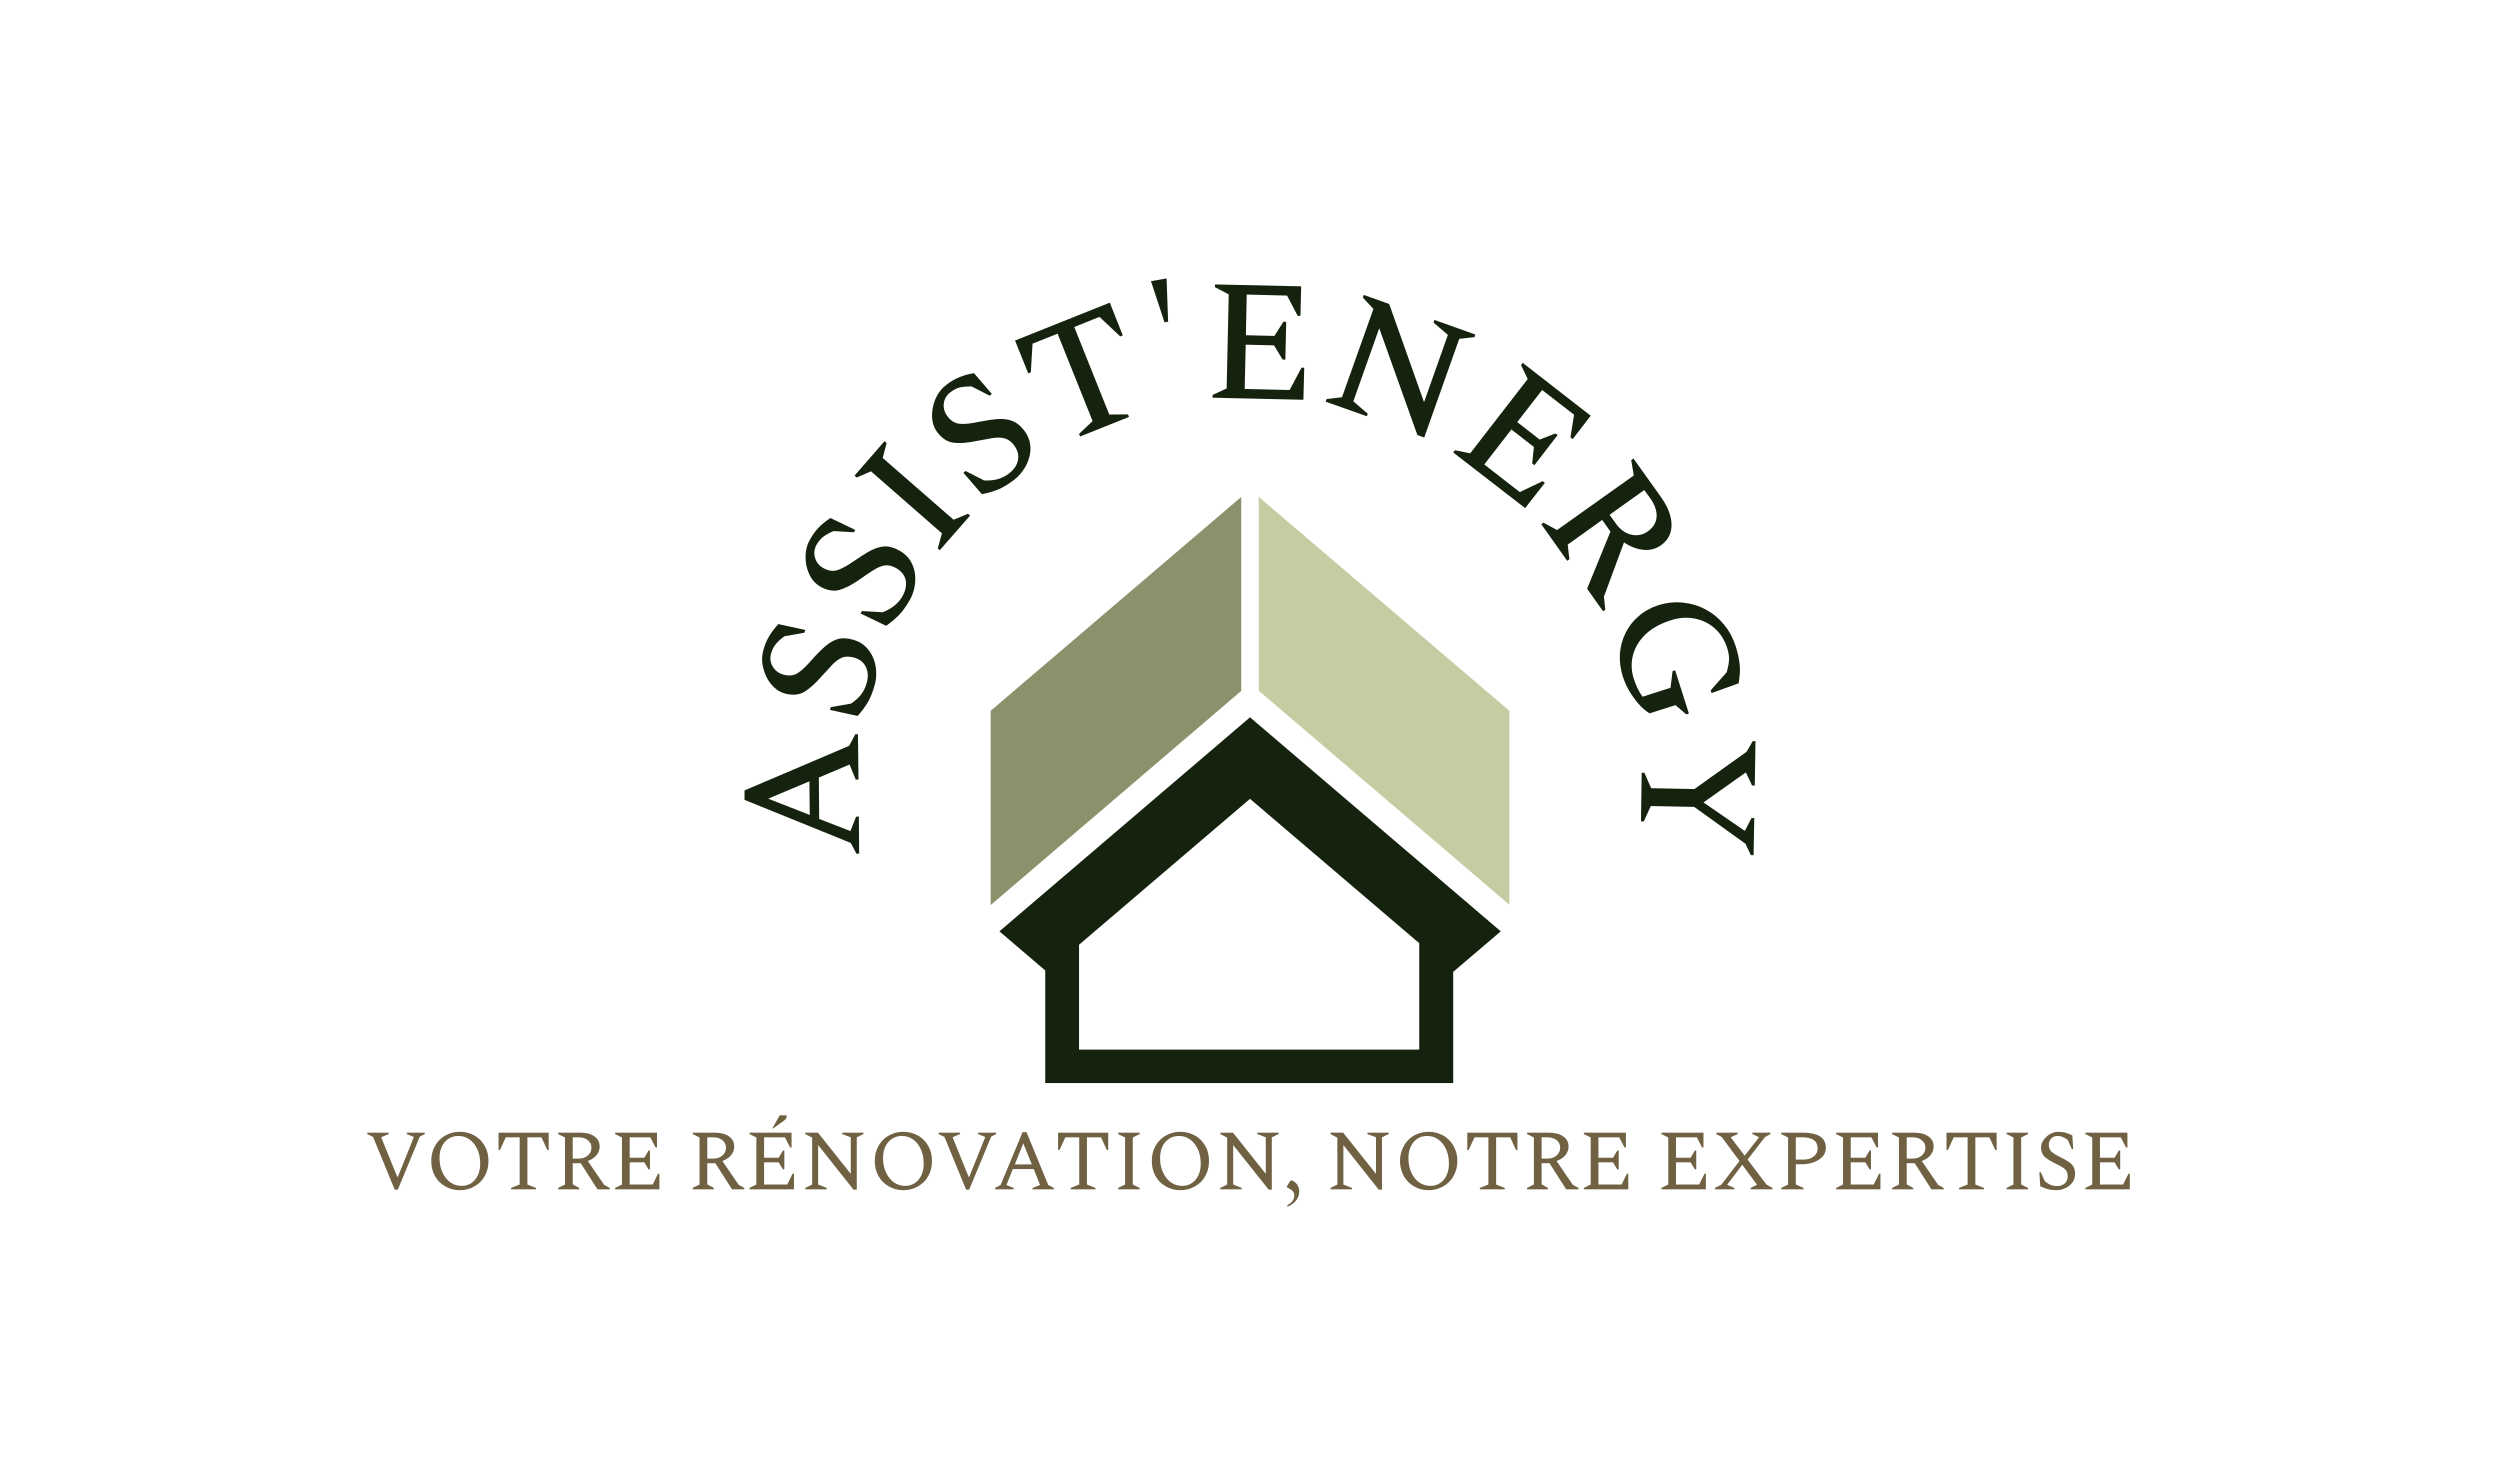 <svg viewBox="0 0 11.9 7.033" xmlns:xlink="http://www.w3.org/1999/xlink" version="1.1" xmlns="http://www.w3.org/2000/svg"><g transform="matrix(0.817,0,0,0.817,5.95,5.309)"><g transform="matrix(1,0,0,1,0,0)"><path fill-rule="nonzero" fill="#15230e" d="M -2.277 -1.525 L -2.293 -1.524 L -2.326 -1.587 L -2.945 -1.838 L -2.945 -1.893 L -2.335 -2.153 L -2.3 -2.22 L -2.284 -2.22 L -2.281 -1.956 L -2.297 -1.956 L -2.333 -2.044 L -2.512 -1.968 L -2.51 -1.727 L -2.328 -1.656 L -2.295 -1.74 L -2.279 -1.741 L -2.277 -1.525 M -2.565 -1.75 L -2.567 -1.946 L -2.807 -1.845 L -2.565 -1.75 M -2.187 -2.506 Q -2.204 -2.445 -2.227 -2.406 Q -2.251 -2.366 -2.286 -2.327 L -2.447 -2.362 L -2.443 -2.378 L -2.324 -2.399 Q -2.286 -2.425 -2.264 -2.454 Q -2.243 -2.484 -2.234 -2.516 Q -2.218 -2.572 -2.238 -2.612 Q -2.257 -2.653 -2.307 -2.667 Q -2.347 -2.678 -2.376 -2.667 Q -2.404 -2.656 -2.433 -2.626 Q -2.461 -2.596 -2.501 -2.552 Q -2.553 -2.493 -2.599 -2.466 Q -2.646 -2.44 -2.711 -2.458 Q -2.746 -2.468 -2.773 -2.494 Q -2.801 -2.52 -2.818 -2.556 Q -2.835 -2.592 -2.841 -2.632 Q -2.846 -2.672 -2.835 -2.711 Q -2.823 -2.756 -2.801 -2.792 Q -2.779 -2.829 -2.748 -2.862 L -2.591 -2.828 L -2.596 -2.812 L -2.713 -2.791 Q -2.746 -2.767 -2.763 -2.745 Q -2.781 -2.723 -2.79 -2.692 Q -2.802 -2.65 -2.781 -2.615 Q -2.761 -2.58 -2.719 -2.568 Q -2.672 -2.554 -2.636 -2.576 Q -2.601 -2.598 -2.552 -2.655 Q -2.508 -2.705 -2.472 -2.735 Q -2.435 -2.766 -2.398 -2.776 Q -2.362 -2.785 -2.312 -2.771 Q -2.267 -2.758 -2.238 -2.729 Q -2.209 -2.7 -2.194 -2.662 Q -2.179 -2.624 -2.178 -2.583 Q -2.176 -2.543 -2.187 -2.506 M -1.982 -3.003 Q -2.013 -2.948 -2.045 -2.915 Q -2.077 -2.882 -2.12 -2.852 L -2.269 -2.924 L -2.261 -2.938 L -2.14 -2.931 Q -2.098 -2.948 -2.07 -2.971 Q -2.042 -2.994 -2.025 -3.024 Q -1.997 -3.074 -2.006 -3.118 Q -2.016 -3.162 -2.061 -3.188 Q -2.097 -3.208 -2.128 -3.204 Q -2.158 -3.199 -2.193 -3.177 Q -2.228 -3.155 -2.276 -3.121 Q -2.341 -3.076 -2.392 -3.061 Q -2.443 -3.047 -2.503 -3.08 Q -2.534 -3.098 -2.555 -3.129 Q -2.575 -3.161 -2.584 -3.2 Q -2.592 -3.239 -2.588 -3.279 Q -2.584 -3.319 -2.564 -3.354 Q -2.541 -3.395 -2.512 -3.426 Q -2.482 -3.456 -2.444 -3.48 L -2.3 -3.411 L -2.307 -3.397 L -2.426 -3.404 Q -2.464 -3.388 -2.486 -3.371 Q -2.508 -3.354 -2.525 -3.325 Q -2.546 -3.287 -2.534 -3.248 Q -2.523 -3.209 -2.485 -3.188 Q -2.442 -3.164 -2.402 -3.177 Q -2.363 -3.19 -2.302 -3.233 Q -2.247 -3.271 -2.205 -3.293 Q -2.162 -3.314 -2.124 -3.315 Q -2.086 -3.315 -2.042 -3.29 Q -2.001 -3.267 -1.979 -3.232 Q -1.958 -3.197 -1.952 -3.156 Q -1.947 -3.115 -1.955 -3.076 Q -1.963 -3.036 -1.982 -3.003 M -1.807 -3.293 L -1.819 -3.303 L -1.795 -3.391 L -2.208 -3.752 L -2.292 -3.716 L -2.304 -3.727 L -2.129 -3.928 L -2.117 -3.917 L -2.14 -3.83 L -1.727 -3.47 L -1.643 -3.505 L -1.631 -3.494 L -1.807 -3.293 M -1.375 -3.702 Q -1.425 -3.664 -1.468 -3.646 Q -1.511 -3.629 -1.562 -3.619 L -1.67 -3.744 L -1.657 -3.754 L -1.549 -3.699 Q -1.503 -3.697 -1.468 -3.707 Q -1.433 -3.718 -1.406 -3.738 Q -1.36 -3.773 -1.352 -3.817 Q -1.343 -3.861 -1.374 -3.903 Q -1.399 -3.936 -1.429 -3.944 Q -1.458 -3.952 -1.499 -3.946 Q -1.54 -3.939 -1.598 -3.928 Q -1.675 -3.912 -1.728 -3.919 Q -1.781 -3.926 -1.822 -3.98 Q -1.844 -4.009 -1.85 -4.046 Q -1.856 -4.083 -1.848 -4.123 Q -1.841 -4.162 -1.821 -4.197 Q -1.801 -4.232 -1.769 -4.256 Q -1.732 -4.285 -1.692 -4.301 Q -1.653 -4.317 -1.608 -4.324 L -1.504 -4.203 L -1.517 -4.193 L -1.623 -4.247 Q -1.663 -4.247 -1.691 -4.241 Q -1.718 -4.234 -1.744 -4.214 Q -1.779 -4.188 -1.784 -4.147 Q -1.789 -4.107 -1.762 -4.072 Q -1.733 -4.033 -1.691 -4.029 Q -1.65 -4.025 -1.577 -4.041 Q -1.511 -4.054 -1.464 -4.057 Q -1.416 -4.059 -1.381 -4.044 Q -1.346 -4.03 -1.315 -3.989 Q -1.287 -3.952 -1.281 -3.911 Q -1.275 -3.87 -1.287 -3.831 Q -1.298 -3.791 -1.322 -3.758 Q -1.345 -3.725 -1.375 -3.702 M -0.99 -3.955 L -0.996 -3.97 L -0.917 -4.045 L -1.121 -4.554 L -1.267 -4.496 L -1.277 -4.329 L -1.292 -4.323 L -1.369 -4.514 L -0.817 -4.735 L -0.741 -4.544 L -0.756 -4.538 L -0.877 -4.652 L -1.024 -4.593 L -0.82 -4.083 L -0.711 -4.084 L -0.705 -4.069 L -0.99 -3.955 M -0.498 -4.62 L -0.577 -4.86 L -0.486 -4.876 L -0.477 -4.624 L -0.498 -4.62 M -0.218 -4.181 L -0.218 -4.197 L -0.136 -4.235 L -0.124 -4.783 L -0.204 -4.825 L -0.204 -4.841 L 0.298 -4.83 L 0.294 -4.658 L 0.278 -4.658 L 0.216 -4.776 L -0.019 -4.782 L -0.024 -4.545 L 0.142 -4.541 L 0.195 -4.624 L 0.211 -4.623 L 0.206 -4.403 L 0.19 -4.403 L 0.14 -4.486 L -0.025 -4.49 L -0.031 -4.232 L 0.231 -4.226 L 0.3 -4.356 L 0.316 -4.356 L 0.311 -4.169 L -0.218 -4.181 M 0.441 -4.158 L 0.446 -4.173 L 0.536 -4.184 L 0.719 -4.698 L 0.657 -4.765 L 0.663 -4.78 L 0.811 -4.727 L 1.014 -4.155 L 1.153 -4.547 L 1.069 -4.619 L 1.075 -4.634 L 1.313 -4.549 L 1.308 -4.534 L 1.219 -4.524 L 1.015 -3.949 L 0.975 -3.964 L 0.753 -4.586 L 0.602 -4.16 L 0.686 -4.088 L 0.681 -4.073 L 0.441 -4.158 M 1.184 -3.862 L 1.194 -3.875 L 1.283 -3.857 L 1.618 -4.29 L 1.579 -4.371 L 1.589 -4.384 L 1.985 -4.076 L 1.88 -3.94 L 1.867 -3.95 L 1.888 -4.082 L 1.702 -4.226 L 1.557 -4.039 L 1.688 -3.937 L 1.78 -3.973 L 1.792 -3.963 L 1.657 -3.788 L 1.644 -3.798 L 1.654 -3.894 L 1.523 -3.996 L 1.365 -3.792 L 1.572 -3.631 L 1.705 -3.695 L 1.718 -3.685 L 1.603 -3.538 L 1.184 -3.862 M 1.697 -3.444 L 1.71 -3.453 L 1.789 -3.41 L 2.236 -3.728 L 2.221 -3.817 L 2.234 -3.827 L 2.396 -3.6 Q 2.456 -3.514 2.456 -3.44 Q 2.456 -3.365 2.394 -3.321 Q 2.348 -3.289 2.291 -3.295 Q 2.234 -3.301 2.179 -3.338 L 2.062 -3.022 L 2.07 -2.946 L 2.057 -2.937 L 1.964 -3.068 L 2.1 -3.401 L 2.052 -3.469 L 1.851 -3.325 L 1.861 -3.24 L 1.848 -3.231 L 1.697 -3.444 M 2.332 -3.595 L 2.297 -3.643 L 2.095 -3.499 L 2.133 -3.446 Q 2.169 -3.396 2.221 -3.383 Q 2.274 -3.371 2.319 -3.403 Q 2.365 -3.436 2.369 -3.487 Q 2.372 -3.538 2.332 -3.595 M 2.173 -2.554 Q 2.151 -2.623 2.155 -2.688 Q 2.16 -2.754 2.188 -2.81 Q 2.215 -2.866 2.264 -2.908 Q 2.313 -2.951 2.379 -2.972 Q 2.453 -2.995 2.523 -2.987 Q 2.594 -2.98 2.655 -2.947 Q 2.717 -2.914 2.761 -2.86 Q 2.806 -2.806 2.829 -2.735 Q 2.845 -2.685 2.85 -2.648 Q 2.856 -2.611 2.854 -2.579 Q 2.852 -2.548 2.847 -2.517 L 2.689 -2.46 L 2.684 -2.476 L 2.777 -2.581 Q 2.79 -2.626 2.791 -2.655 Q 2.792 -2.685 2.781 -2.72 Q 2.759 -2.791 2.709 -2.836 Q 2.659 -2.881 2.592 -2.894 Q 2.524 -2.908 2.451 -2.884 Q 2.359 -2.855 2.303 -2.801 Q 2.248 -2.747 2.231 -2.68 Q 2.214 -2.613 2.236 -2.543 Q 2.245 -2.516 2.257 -2.49 Q 2.269 -2.464 2.287 -2.439 L 2.45 -2.491 L 2.462 -2.588 L 2.477 -2.593 L 2.557 -2.341 L 2.542 -2.336 L 2.479 -2.39 L 2.328 -2.342 Q 2.294 -2.363 2.264 -2.397 Q 2.234 -2.432 2.21 -2.472 Q 2.186 -2.513 2.173 -2.554 M 2.282 -1.996 L 2.298 -1.996 L 2.337 -1.906 L 2.589 -1.901 L 2.893 -2.118 L 2.929 -2.18 L 2.945 -2.18 L 2.941 -1.922 L 2.925 -1.922 L 2.89 -1.996 L 2.886 -1.996 L 2.642 -1.823 L 2.88 -1.659 L 2.884 -1.659 L 2.922 -1.732 L 2.938 -1.732 L 2.934 -1.516 L 2.918 -1.516 L 2.887 -1.582 L 2.588 -1.797 L 2.335 -1.802 L 2.294 -1.712 L 2.278 -1.713 L 2.282 -1.996"></path></g><g transform="matrix(1,0,0,1,0,0)"><path fill-rule="nonzero" fill="#6f6141" d="M -4.983 0.433 L -5.109 0.126 L -5.143 0.109 L -5.143 0.101 L -5.018 0.101 L -5.018 0.109 L -5.061 0.127 L -5.061 0.13 L -4.968 0.359 L -4.965 0.359 L -4.872 0.128 L -4.872 0.126 L -4.913 0.109 L -4.913 0.101 L -4.808 0.101 L -4.808 0.109 L -4.837 0.124 L -4.965 0.433 L -4.983 0.433 M -4.604 0.436 Q -4.64 0.436 -4.67 0.423 Q -4.7 0.41 -4.723 0.388 Q -4.745 0.365 -4.758 0.334 Q -4.77 0.303 -4.77 0.266 Q -4.77 0.229 -4.758 0.198 Q -4.745 0.167 -4.723 0.144 Q -4.7 0.121 -4.67 0.109 Q -4.64 0.096 -4.604 0.096 Q -4.568 0.096 -4.537 0.109 Q -4.507 0.121 -4.484 0.144 Q -4.462 0.167 -4.449 0.198 Q -4.437 0.229 -4.437 0.266 Q -4.437 0.303 -4.449 0.334 Q -4.462 0.365 -4.484 0.388 Q -4.507 0.41 -4.537 0.423 Q -4.568 0.436 -4.604 0.436 M -4.593 0.411 Q -4.561 0.411 -4.537 0.395 Q -4.513 0.379 -4.499 0.35 Q -4.485 0.321 -4.485 0.281 Q -4.485 0.233 -4.502 0.197 Q -4.519 0.16 -4.548 0.14 Q -4.577 0.12 -4.612 0.12 Q -4.644 0.12 -4.669 0.136 Q -4.694 0.152 -4.708 0.181 Q -4.722 0.21 -4.722 0.249 Q -4.722 0.298 -4.704 0.334 Q -4.687 0.371 -4.658 0.391 Q -4.629 0.411 -4.593 0.411 M -4.305 0.431 L -4.305 0.423 L -4.255 0.403 L -4.255 0.128 L -4.336 0.128 L -4.37 0.202 L -4.378 0.202 L -4.378 0.101 L -4.086 0.101 L -4.086 0.202 L -4.094 0.202 L -4.128 0.128 L -4.21 0.128 L -4.21 0.403 L -4.16 0.423 L -4.16 0.431 L -4.305 0.431 M -4.031 0.431 L -4.031 0.423 L -3.991 0.403 L -3.991 0.129 L -4.031 0.109 L -4.031 0.101 L -3.902 0.101 Q -3.849 0.101 -3.819 0.123 Q -3.789 0.144 -3.789 0.182 Q -3.789 0.21 -3.808 0.233 Q -3.827 0.255 -3.858 0.266 L -3.763 0.405 L -3.73 0.423 L -3.73 0.431 L -3.802 0.431 L -3.899 0.279 L -3.946 0.279 L -3.946 0.402 L -3.908 0.423 L -3.908 0.431 L -4.031 0.431 M -3.913 0.128 L -3.946 0.128 L -3.946 0.252 L -3.91 0.252 Q -3.879 0.252 -3.858 0.234 Q -3.837 0.216 -3.837 0.189 Q -3.837 0.161 -3.858 0.145 Q -3.878 0.128 -3.913 0.128 M -3.699 0.431 L -3.699 0.423 L -3.659 0.403 L -3.659 0.129 L -3.699 0.109 L -3.699 0.101 L -3.455 0.101 L -3.455 0.187 L -3.463 0.187 L -3.494 0.128 L -3.614 0.128 L -3.614 0.247 L -3.529 0.247 L -3.504 0.205 L -3.496 0.205 L -3.496 0.315 L -3.504 0.315 L -3.529 0.274 L -3.614 0.274 L -3.614 0.403 L -3.48 0.403 L -3.449 0.34 L -3.441 0.34 L -3.441 0.431 L -3.699 0.431 M -3.247 0.431 L -3.247 0.423 L -3.207 0.403 L -3.207 0.129 L -3.247 0.109 L -3.247 0.101 L -3.118 0.101 Q -3.065 0.101 -3.035 0.123 Q -3.005 0.144 -3.005 0.182 Q -3.005 0.21 -3.024 0.233 Q -3.043 0.255 -3.074 0.266 L -2.979 0.405 L -2.946 0.423 L -2.946 0.431 L -3.018 0.431 L -3.115 0.279 L -3.162 0.279 L -3.162 0.402 L -3.124 0.423 L -3.124 0.431 L -3.247 0.431 M -3.129 0.128 L -3.162 0.128 L -3.162 0.252 L -3.126 0.252 Q -3.095 0.252 -3.074 0.234 Q -3.053 0.216 -3.053 0.189 Q -3.053 0.161 -3.074 0.145 Q -3.094 0.128 -3.129 0.128 M -2.916 0.431 L -2.916 0.423 L -2.876 0.403 L -2.876 0.129 L -2.916 0.109 L -2.916 0.101 L -2.671 0.101 L -2.671 0.187 L -2.679 0.187 L -2.71 0.128 L -2.831 0.128 L -2.831 0.247 L -2.746 0.247 L -2.721 0.205 L -2.713 0.205 L -2.713 0.315 L -2.721 0.315 L -2.746 0.274 L -2.831 0.274 L -2.831 0.403 L -2.696 0.403 L -2.665 0.34 L -2.657 0.34 L -2.657 0.431 L -2.916 0.431 M -2.783 0.076 L -2.74 -5.551115123125783e-17 L -2.699 -5.551115123125783e-17 Q -2.699 0.007 -2.701 0.015 Q -2.704 0.023 -2.715 0.031 L -2.778 0.076 L -2.783 0.076 M -2.591 0.431 L -2.591 0.423 L -2.551 0.403 L -2.551 0.13 L -2.591 0.109 L -2.591 0.101 L -2.517 0.101 L -2.326 0.341 L -2.326 0.128 L -2.376 0.109 L -2.376 0.101 L -2.252 0.101 L -2.252 0.109 L -2.291 0.128 L -2.291 0.433 L -2.31 0.433 L -2.516 0.173 L -2.516 0.403 L -2.466 0.423 L -2.466 0.431 L -2.591 0.431 M -2.02 0.436 Q -2.056 0.436 -2.086 0.423 Q -2.116 0.41 -2.139 0.388 Q -2.161 0.365 -2.174 0.334 Q -2.186 0.303 -2.186 0.266 Q -2.186 0.229 -2.174 0.198 Q -2.161 0.167 -2.139 0.144 Q -2.116 0.121 -2.086 0.109 Q -2.056 0.096 -2.02 0.096 Q -1.984 0.096 -1.953 0.109 Q -1.923 0.121 -1.9 0.144 Q -1.878 0.167 -1.865 0.198 Q -1.853 0.229 -1.853 0.266 Q -1.853 0.303 -1.865 0.334 Q -1.878 0.365 -1.9 0.388 Q -1.923 0.41 -1.953 0.423 Q -1.984 0.436 -2.02 0.436 M -2.009 0.411 Q -1.977 0.411 -1.953 0.395 Q -1.929 0.379 -1.915 0.35 Q -1.901 0.321 -1.901 0.281 Q -1.901 0.233 -1.918 0.197 Q -1.935 0.16 -1.964 0.14 Q -1.993 0.12 -2.028 0.12 Q -2.06 0.12 -2.085 0.136 Q -2.11 0.152 -2.124 0.181 Q -2.138 0.21 -2.138 0.249 Q -2.138 0.298 -2.12 0.334 Q -2.103 0.371 -2.074 0.391 Q -2.045 0.411 -2.009 0.411 M -1.654 0.433 L -1.78 0.126 L -1.814 0.109 L -1.814 0.101 L -1.689 0.101 L -1.689 0.109 L -1.732 0.127 L -1.732 0.13 L -1.639 0.359 L -1.636 0.359 L -1.543 0.128 L -1.543 0.126 L -1.584 0.109 L -1.584 0.101 L -1.479 0.101 L -1.479 0.109 L -1.508 0.124 L -1.636 0.433 L -1.654 0.433 M -1.485 0.431 L -1.485 0.423 L -1.453 0.406 L -1.325 0.098 L -1.302 0.098 L -1.176 0.405 L -1.143 0.423 L -1.143 0.431 L -1.267 0.431 L -1.267 0.423 L -1.223 0.406 L -1.26 0.313 L -1.382 0.313 L -1.419 0.406 L -1.377 0.423 L -1.377 0.431 L -1.485 0.431 M -1.37 0.286 L -1.271 0.286 L -1.321 0.163 L -1.37 0.286 M -1.045 0.431 L -1.045 0.423 L -0.995 0.403 L -0.995 0.128 L -1.076 0.128 L -1.11 0.202 L -1.118 0.202 L -1.118 0.101 L -0.826 0.101 L -0.826 0.202 L -0.834 0.202 L -0.868 0.128 L -0.95 0.128 L -0.95 0.403 L -0.9 0.423 L -0.9 0.431 L -1.045 0.431 M -0.768 0.431 L -0.768 0.423 L -0.728 0.403 L -0.728 0.129 L -0.768 0.109 L -0.768 0.101 L -0.643 0.101 L -0.643 0.109 L -0.683 0.129 L -0.683 0.403 L -0.643 0.423 L -0.643 0.431 L -0.768 0.431 M -0.406 0.436 Q -0.442 0.436 -0.472 0.423 Q -0.502 0.41 -0.525 0.388 Q -0.547 0.365 -0.56 0.334 Q -0.572 0.303 -0.572 0.266 Q -0.572 0.229 -0.56 0.198 Q -0.547 0.167 -0.525 0.144 Q -0.502 0.121 -0.472 0.109 Q -0.442 0.096 -0.406 0.096 Q -0.37 0.096 -0.339 0.109 Q -0.309 0.121 -0.286 0.144 Q -0.264 0.167 -0.251 0.198 Q -0.239 0.229 -0.239 0.266 Q -0.239 0.303 -0.251 0.334 Q -0.264 0.365 -0.286 0.388 Q -0.309 0.41 -0.339 0.423 Q -0.37 0.436 -0.406 0.436 M -0.395 0.411 Q -0.363 0.411 -0.339 0.395 Q -0.315 0.379 -0.301 0.35 Q -0.287 0.321 -0.287 0.281 Q -0.287 0.233 -0.304 0.197 Q -0.321 0.16 -0.35 0.14 Q -0.379 0.12 -0.414 0.12 Q -0.446 0.12 -0.471 0.136 Q -0.496 0.152 -0.51 0.181 Q -0.524 0.21 -0.524 0.249 Q -0.524 0.298 -0.506 0.334 Q -0.489 0.371 -0.46 0.391 Q -0.431 0.411 -0.395 0.411 M -0.173 0.431 L -0.173 0.423 L -0.133 0.403 L -0.133 0.13 L -0.172 0.109 L -0.172 0.101 L -0.099 0.101 L 0.092 0.341 L 0.092 0.128 L 0.042 0.109 L 0.042 0.101 L 0.167 0.101 L 0.167 0.109 L 0.127 0.128 L 0.127 0.433 L 0.109 0.433 L -0.098 0.173 L -0.098 0.403 L -0.048 0.423 L -0.048 0.431 L -0.173 0.431 M 0.218 0.533 L 0.218 0.523 Q 0.239 0.512 0.248 0.498 Q 0.258 0.484 0.258 0.468 Q 0.258 0.454 0.252 0.445 Q 0.245 0.436 0.233 0.429 L 0.216 0.42 L 0.214 0.415 L 0.229 0.39 Q 0.232 0.385 0.235 0.382 Q 0.237 0.379 0.241 0.379 Q 0.245 0.379 0.254 0.384 Q 0.269 0.393 0.278 0.409 Q 0.287 0.425 0.287 0.443 Q 0.287 0.47 0.271 0.493 Q 0.255 0.516 0.218 0.533 M 0.469 0.431 L 0.469 0.423 L 0.509 0.403 L 0.509 0.13 L 0.469 0.109 L 0.469 0.101 L 0.543 0.101 L 0.734 0.341 L 0.734 0.128 L 0.684 0.109 L 0.684 0.101 L 0.808 0.101 L 0.808 0.109 L 0.769 0.128 L 0.769 0.433 L 0.75 0.433 L 0.544 0.173 L 0.544 0.403 L 0.594 0.423 L 0.594 0.431 L 0.469 0.431 M 1.041 0.436 Q 1.005 0.436 0.974 0.423 Q 0.944 0.41 0.922 0.388 Q 0.899 0.365 0.887 0.334 Q 0.874 0.303 0.874 0.266 Q 0.874 0.229 0.887 0.198 Q 0.899 0.167 0.922 0.144 Q 0.944 0.121 0.974 0.109 Q 1.005 0.096 1.041 0.096 Q 1.077 0.096 1.107 0.109 Q 1.138 0.121 1.16 0.144 Q 1.183 0.167 1.195 0.198 Q 1.208 0.229 1.208 0.266 Q 1.208 0.303 1.195 0.334 Q 1.183 0.365 1.16 0.388 Q 1.138 0.41 1.107 0.423 Q 1.077 0.436 1.041 0.436 M 1.051 0.411 Q 1.083 0.411 1.107 0.395 Q 1.132 0.379 1.145 0.35 Q 1.159 0.321 1.159 0.281 Q 1.159 0.233 1.142 0.197 Q 1.125 0.16 1.096 0.14 Q 1.068 0.12 1.032 0.12 Q 1 0.12 0.975 0.136 Q 0.951 0.152 0.937 0.181 Q 0.923 0.21 0.923 0.249 Q 0.923 0.298 0.94 0.334 Q 0.957 0.371 0.986 0.391 Q 1.015 0.411 1.051 0.411 M 1.339 0.431 L 1.339 0.423 L 1.389 0.403 L 1.389 0.128 L 1.308 0.128 L 1.274 0.202 L 1.266 0.202 L 1.266 0.101 L 1.558 0.101 L 1.558 0.202 L 1.55 0.202 L 1.516 0.128 L 1.434 0.128 L 1.434 0.403 L 1.484 0.423 L 1.484 0.431 L 1.339 0.431 M 1.614 0.431 L 1.614 0.423 L 1.654 0.403 L 1.654 0.129 L 1.614 0.109 L 1.614 0.101 L 1.743 0.101 Q 1.795 0.101 1.825 0.123 Q 1.856 0.144 1.856 0.182 Q 1.856 0.21 1.837 0.233 Q 1.818 0.255 1.786 0.266 L 1.881 0.405 L 1.914 0.423 L 1.914 0.431 L 1.842 0.431 L 1.745 0.279 L 1.699 0.279 L 1.699 0.402 L 1.736 0.423 L 1.736 0.431 L 1.614 0.431 M 1.731 0.128 L 1.699 0.128 L 1.699 0.252 L 1.734 0.252 Q 1.766 0.252 1.786 0.234 Q 1.807 0.216 1.807 0.189 Q 1.807 0.161 1.787 0.145 Q 1.766 0.128 1.731 0.128 M 1.945 0.431 L 1.945 0.423 L 1.985 0.403 L 1.985 0.129 L 1.945 0.109 L 1.945 0.101 L 2.19 0.101 L 2.19 0.187 L 2.182 0.187 L 2.151 0.128 L 2.03 0.128 L 2.03 0.247 L 2.115 0.247 L 2.14 0.205 L 2.148 0.205 L 2.148 0.315 L 2.14 0.315 L 2.115 0.274 L 2.03 0.274 L 2.03 0.403 L 2.165 0.403 L 2.196 0.34 L 2.204 0.34 L 2.204 0.431 L 1.945 0.431 M 2.397 0.431 L 2.397 0.423 L 2.437 0.403 L 2.437 0.129 L 2.397 0.109 L 2.397 0.101 L 2.642 0.101 L 2.642 0.187 L 2.634 0.187 L 2.603 0.128 L 2.482 0.128 L 2.482 0.247 L 2.567 0.247 L 2.592 0.205 L 2.6 0.205 L 2.6 0.315 L 2.592 0.315 L 2.567 0.274 L 2.482 0.274 L 2.482 0.403 L 2.617 0.403 L 2.648 0.34 L 2.656 0.34 L 2.656 0.431 L 2.397 0.431 M 2.709 0.431 L 2.709 0.423 L 2.746 0.404 L 2.852 0.266 L 2.748 0.126 L 2.717 0.109 L 2.717 0.101 L 2.842 0.101 L 2.842 0.109 L 2.802 0.127 L 2.802 0.13 L 2.882 0.235 L 2.965 0.129 L 2.965 0.127 L 2.927 0.109 L 2.927 0.101 L 3.032 0.101 L 3.032 0.109 L 3 0.127 L 2.899 0.258 L 3.009 0.403 L 3.044 0.423 L 3.044 0.431 L 2.917 0.431 L 2.917 0.423 L 2.953 0.405 L 2.953 0.403 L 2.868 0.288 L 2.781 0.403 L 2.781 0.405 L 2.822 0.423 L 2.822 0.431 L 2.709 0.431 M 3.095 0.431 L 3.095 0.423 L 3.135 0.403 L 3.135 0.129 L 3.095 0.109 L 3.095 0.101 L 3.225 0.101 Q 3.284 0.101 3.32 0.122 Q 3.355 0.144 3.355 0.19 Q 3.355 0.218 3.337 0.239 Q 3.318 0.26 3.286 0.273 Q 3.253 0.285 3.213 0.285 L 3.18 0.285 L 3.18 0.403 L 3.225 0.423 L 3.225 0.431 L 3.095 0.431 M 3.18 0.128 L 3.18 0.258 L 3.222 0.258 Q 3.262 0.258 3.284 0.24 Q 3.307 0.222 3.307 0.194 Q 3.307 0.159 3.284 0.144 Q 3.261 0.128 3.219 0.128 L 3.18 0.128 M 3.415 0.431 L 3.415 0.423 L 3.455 0.403 L 3.455 0.129 L 3.415 0.109 L 3.415 0.101 L 3.659 0.101 L 3.659 0.187 L 3.651 0.187 L 3.62 0.128 L 3.5 0.128 L 3.5 0.247 L 3.585 0.247 L 3.61 0.205 L 3.618 0.205 L 3.618 0.315 L 3.61 0.315 L 3.585 0.274 L 3.5 0.274 L 3.5 0.403 L 3.634 0.403 L 3.665 0.34 L 3.673 0.34 L 3.673 0.431 L 3.415 0.431 M 3.741 0.431 L 3.741 0.423 L 3.781 0.403 L 3.781 0.129 L 3.741 0.109 L 3.741 0.101 L 3.87 0.101 Q 3.923 0.101 3.953 0.123 Q 3.983 0.144 3.983 0.182 Q 3.983 0.21 3.964 0.233 Q 3.945 0.255 3.914 0.266 L 4.009 0.405 L 4.042 0.423 L 4.042 0.431 L 3.97 0.431 L 3.873 0.279 L 3.826 0.279 L 3.826 0.402 L 3.864 0.423 L 3.864 0.431 L 3.741 0.431 M 3.859 0.128 L 3.826 0.128 L 3.826 0.252 L 3.862 0.252 Q 3.893 0.252 3.914 0.234 Q 3.935 0.216 3.935 0.189 Q 3.935 0.161 3.914 0.145 Q 3.894 0.128 3.859 0.128 M 4.131 0.431 L 4.131 0.423 L 4.181 0.403 L 4.181 0.128 L 4.1 0.128 L 4.066 0.202 L 4.058 0.202 L 4.058 0.101 L 4.35 0.101 L 4.35 0.202 L 4.342 0.202 L 4.308 0.128 L 4.226 0.128 L 4.226 0.403 L 4.276 0.423 L 4.276 0.431 L 4.131 0.431 M 4.408 0.431 L 4.408 0.423 L 4.448 0.403 L 4.448 0.129 L 4.408 0.109 L 4.408 0.101 L 4.533 0.101 L 4.533 0.109 L 4.493 0.129 L 4.493 0.403 L 4.533 0.423 L 4.533 0.431 L 4.408 0.431 M 4.701 0.436 Q 4.67 0.436 4.648 0.43 Q 4.627 0.424 4.604 0.413 L 4.599 0.331 L 4.607 0.331 L 4.631 0.384 Q 4.649 0.399 4.666 0.406 Q 4.683 0.412 4.701 0.412 Q 4.73 0.412 4.747 0.397 Q 4.764 0.381 4.764 0.355 Q 4.764 0.333 4.754 0.32 Q 4.744 0.308 4.726 0.298 Q 4.708 0.288 4.683 0.276 Q 4.659 0.264 4.643 0.252 Q 4.626 0.241 4.618 0.226 Q 4.609 0.21 4.609 0.187 Q 4.609 0.17 4.617 0.154 Q 4.626 0.138 4.64 0.125 Q 4.654 0.111 4.672 0.104 Q 4.69 0.096 4.709 0.096 Q 4.732 0.096 4.751 0.101 Q 4.771 0.107 4.791 0.117 L 4.796 0.197 L 4.788 0.197 L 4.765 0.144 Q 4.748 0.131 4.735 0.126 Q 4.722 0.12 4.705 0.12 Q 4.683 0.12 4.668 0.135 Q 4.654 0.15 4.654 0.172 Q 4.654 0.197 4.67 0.212 Q 4.685 0.226 4.718 0.242 Q 4.749 0.257 4.768 0.27 Q 4.788 0.282 4.797 0.299 Q 4.807 0.315 4.807 0.341 Q 4.807 0.364 4.797 0.382 Q 4.787 0.4 4.771 0.412 Q 4.755 0.424 4.736 0.43 Q 4.718 0.436 4.701 0.436 M 4.867 0.431 L 4.867 0.423 L 4.907 0.403 L 4.907 0.129 L 4.867 0.109 L 4.867 0.101 L 5.112 0.101 L 5.112 0.187 L 5.104 0.187 L 5.073 0.128 L 4.952 0.128 L 4.952 0.247 L 5.037 0.247 L 5.062 0.205 L 5.07 0.205 L 5.07 0.315 L 5.062 0.315 L 5.037 0.274 L 4.952 0.274 L 4.952 0.403 L 5.087 0.403 L 5.118 0.34 L 5.126 0.34 L 5.126 0.431 L 4.867 0.431"></path></g><g transform="matrix(1,0,0,1,0,0)"><g clip-path="url(#SvgjsClipPath6572)" transform="matrix(1,0,0,1,0,0)"><g clip-path="url(#SvgjsClipPath65706555b819-ee60-4b53-9253-78f9b1f867fa)"><path fill-rule="evenodd" transform="matrix(1,0,0,1,0,0)" fill="#15230e" d="M -1.193 -0.385 L -1.193 -0.188 L 1.184 -0.188 L 1.184 -0.836 L 1.461 -1.072 L 0 -2.319 L -1.46 -1.072 L -1.193 -0.844 L -1.193 -0.385 Z M -0.996 -0.994 L 8.659739592076221e-15 -1.844 L 0.986 -1.003 L 0.986 -0.383 L -0.996 -0.383 Z"></path></g><g clip-path="url(#SvgjsClipPath65706555b819-ee60-4b53-9253-78f9b1f867fa)"><path fill-rule="evenodd" transform="matrix(1,0,0,1,0,0)" fill="#c7cba1" d="M 0.051 -3.603 L 1.511 -2.357 L 1.511 -1.227 L 0.051 -2.474 L 0.051 -3.603 Z"></path></g><g clip-path="url(#SvgjsClipPath65706555b819-ee60-4b53-9253-78f9b1f867fa)"><path fill-rule="evenodd" transform="matrix(1,0,0,1,0,0)" fill="#8c916c" d="M -0.051 -3.603 L -0.051 -2.473 L -1.511 -1.225 L -1.511 -2.357 Z"></path></g></g></g></g><defs><clipPath id="SvgjsClipPath6572"><path d="M -1.511 -3.603 h 3.022 v 3.415 h -3.022 Z"></path></clipPath><clipPath id="SvgjsClipPath65706555b819-ee60-4b53-9253-78f9b1f867fa"><path d="M -1.511 -3.603 L 1.511 -3.603 L 1.511 -0.188 L -1.511 -0.188 Z"></path></clipPath></defs></svg>